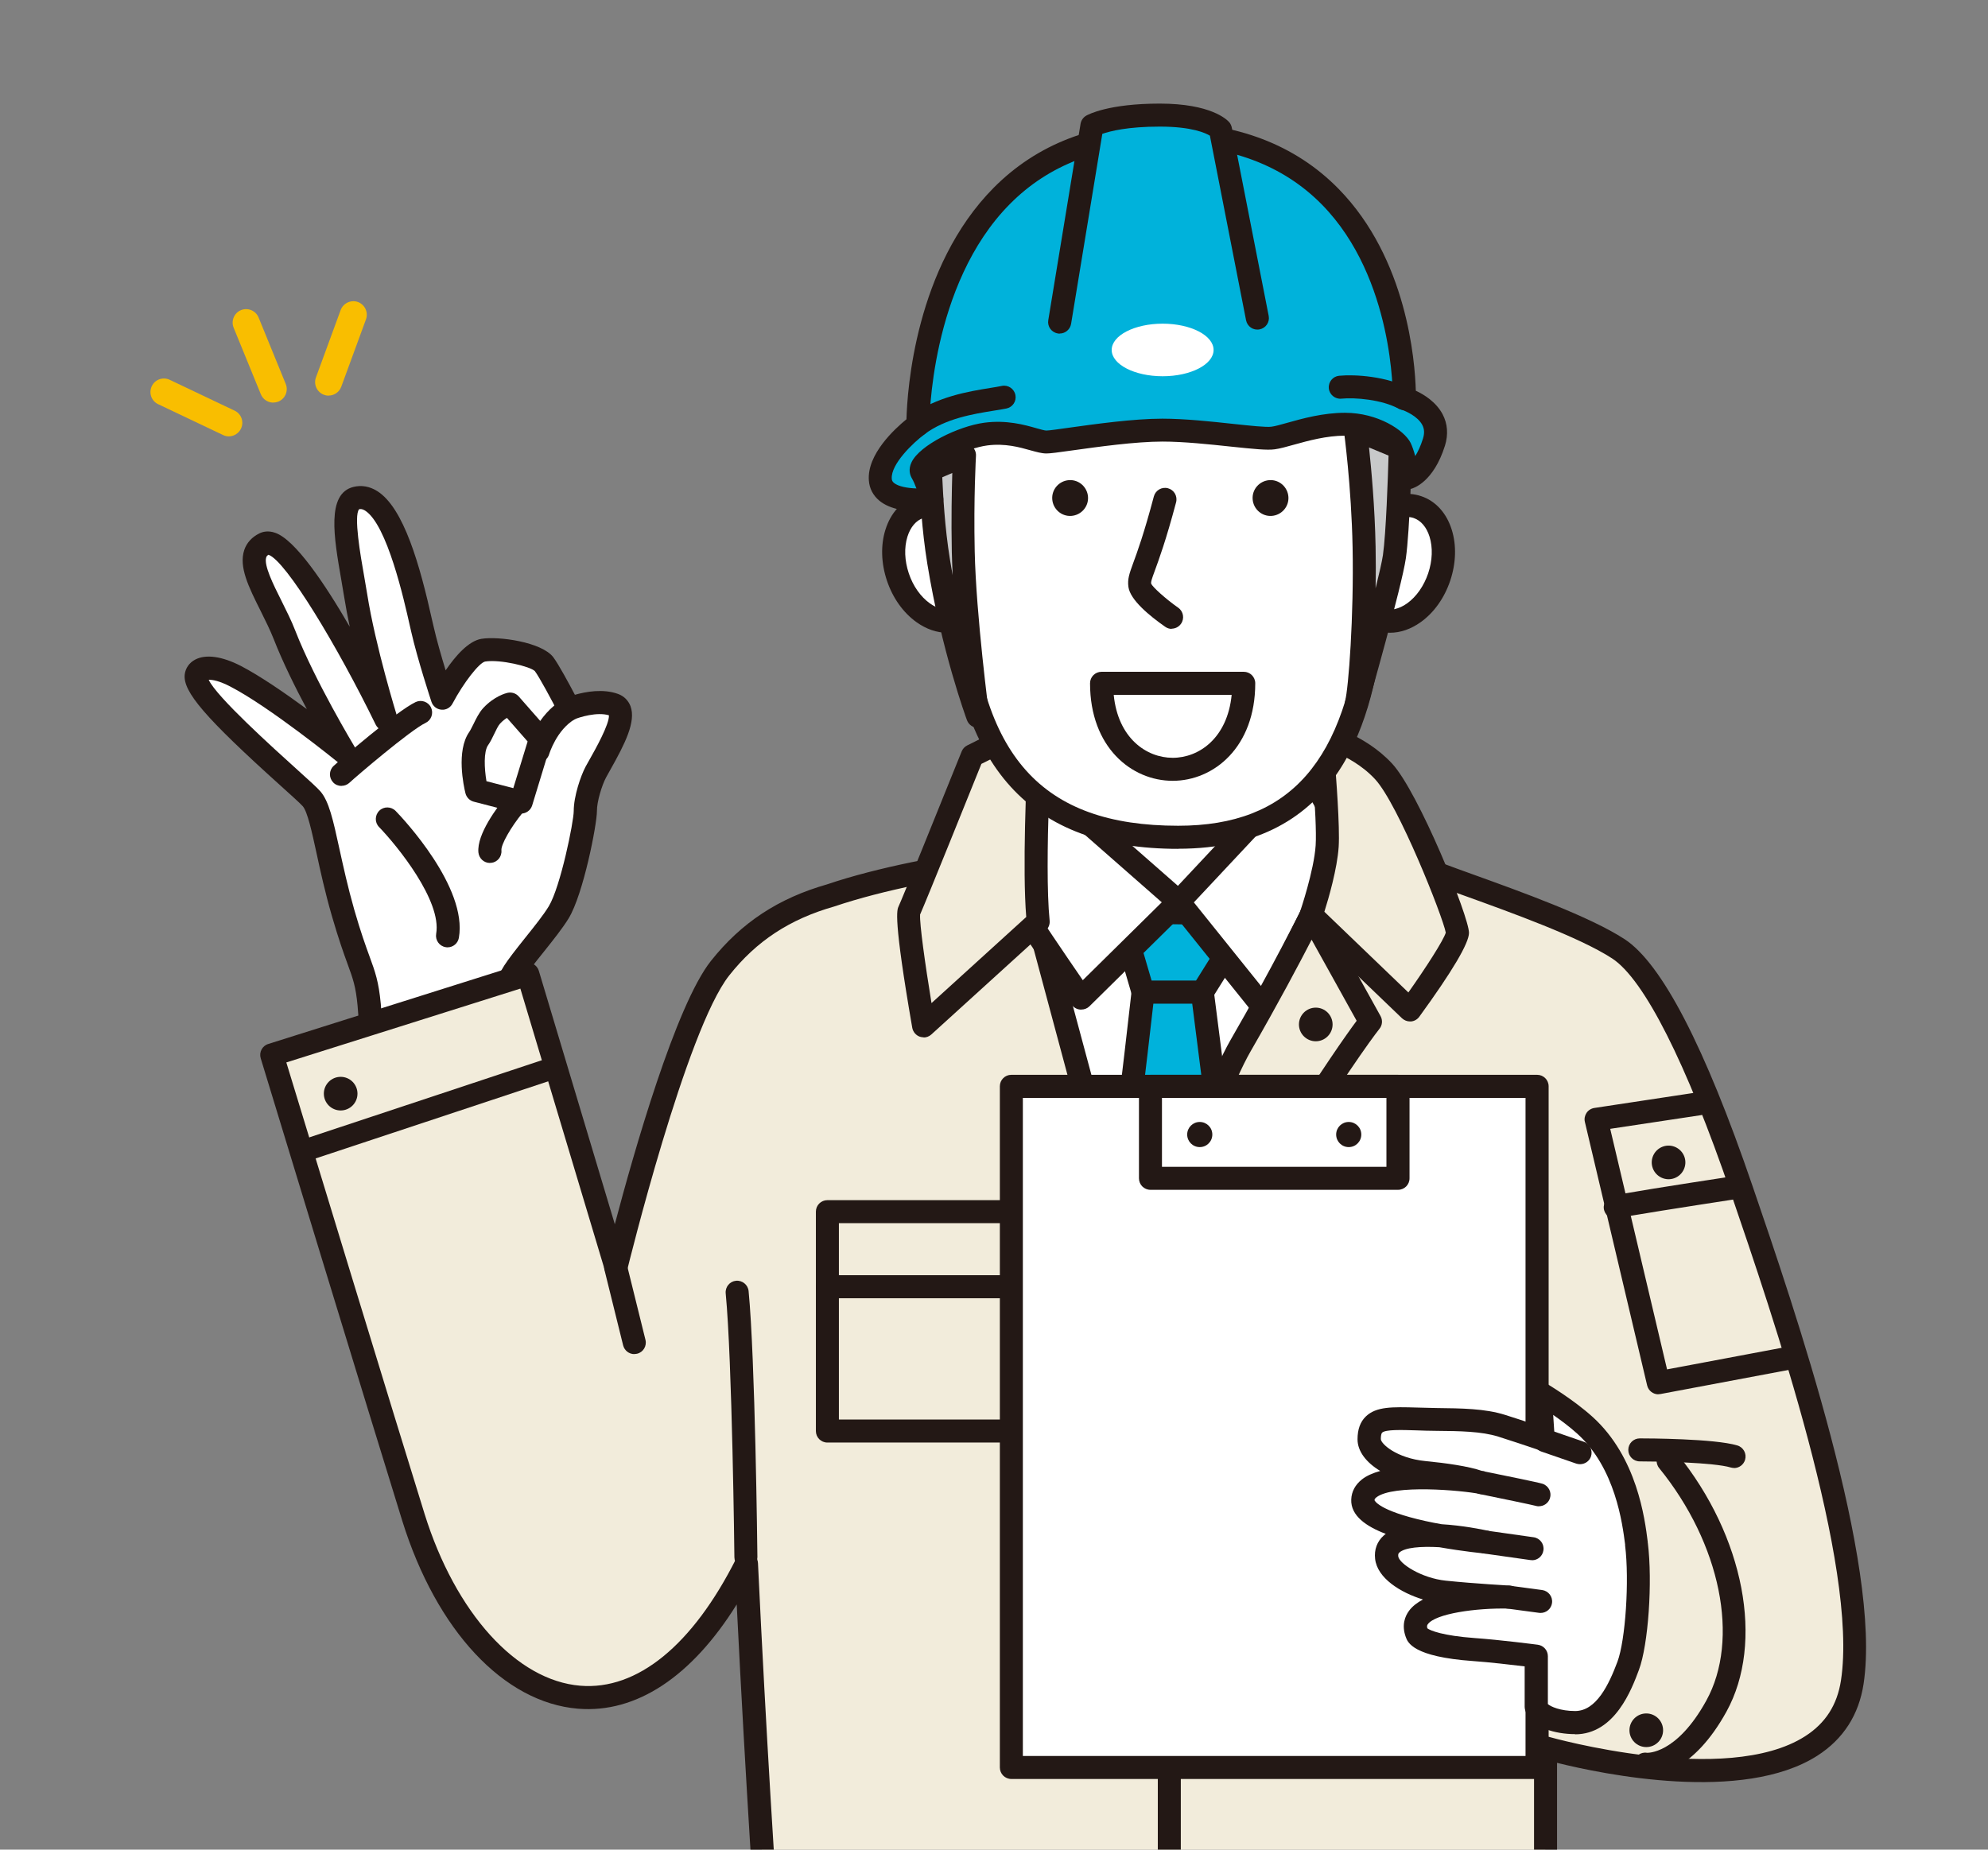 <?xml version="1.0" encoding="UTF-8"?><svg id="Layer_2" xmlns="http://www.w3.org/2000/svg" xmlns:xlink="http://www.w3.org/1999/xlink" viewBox="0 0 205.65 191.38"><rect x="0" y="0" width="205.65" height="191.38" fill="#808080" stroke="none"/><defs><style>.cls-1{fill:#fff;}.cls-2{fill:#e5e5e6;}.cls-3{fill:#c8c9ca;}.cls-4{fill:#f2ecdb;}.cls-5{fill:#f9be00;}.cls-6{fill:#00b2db;}.cls-7{clip-path:url(#clippath);}.cls-8{fill:none;}.cls-9{fill:#231815;}</style><clipPath id="clippath"><rect class="cls-8" width="205.65" height="191.38"/></clipPath></defs><g id="Layer_1-2"><g class="cls-7"><path class="cls-1" d="M39.43,121.58c-.91-3.08-.9-14.02-1.24-17.62-.35-3.61-.99-3.57-2.7-9.5-1.71-5.93-2.09-10.46-3.26-11.8-1.17-1.34-12.2-10.43-11.92-12.71,.1-.86,1.55-1.26,4.06,.04,4.19,2.17,11.3,7.95,11.3,7.95,0,0-4.16-6.88-6.23-12.19-1.51-3.88-4.84-8.1-2.08-9.45,2.99-1.46,12.57,18.18,12.57,18.18,0,0-2.25-7.22-3.13-12.83-.61-3.9-1.98-9.58,.07-10.09,3.83-.94,6.13,10.49,6.82,13.53,.65,2.85,2.07,7.17,2.07,7.17,0,0,2.48-4.69,4.23-4.97,1.75-.28,5.56,.48,6.29,1.45,.73,.97,2.6,4.63,2.6,4.63,0,0,2.69-1.14,4.64-.43,1.95,.7-.97,5.23-1.89,6.97-.48,.9-1.09,2.78-1.08,4.02,0,1.22-1.38,8.22-2.75,10.48-1.37,2.26-5.08,6.13-5.11,7.22-.03,1.09-.44,8.83-.44,8.83l2.07,9s-4.03,4.05-7.1,4.95-7.79-2.81-7.79-2.81"/><path class="cls-9" d="M46.17,125.72c-3.31,0-7.02-2.84-7.48-3.21-.19-.15-.34-.36-.41-.6-.64-2.17-.84-7.52-1.01-12.25-.08-2.26-.16-4.4-.28-5.6-.19-2-.47-2.77-1.03-4.3-.39-1.07-.92-2.54-1.63-4.99-.71-2.46-1.2-4.7-1.59-6.51-.48-2.2-.93-4.27-1.42-4.84-.25-.28-1.25-1.19-2.31-2.14-7.8-7.03-10.11-9.72-9.9-11.5,.08-.65,.47-1.21,1.08-1.53,1.1-.58,2.77-.35,4.72,.65,2,1.04,4.6,2.83,6.83,4.47-1.19-2.23-2.5-4.87-3.42-7.23-.38-.96-.88-1.97-1.37-2.95-1.22-2.44-2.27-4.54-1.68-6.29,.25-.74,.79-1.33,1.56-1.71,.34-.17,.91-.32,1.64-.06,2.06,.71,5.11,5.23,7.71,9.72-.22-1.03-.41-2.06-.57-3.04-.09-.58-.2-1.2-.31-1.84-.76-4.37-1.55-8.9,1.27-9.59,.82-.2,1.66-.06,2.43,.42,2.78,1.72,4.45,7.74,5.71,13.41l.14,.6c.31,1.38,.82,3.14,1.25,4.55,1.02-1.5,2.37-3.04,3.7-3.26,1.78-.29,6.25,.33,7.44,1.91,.55,.74,1.61,2.7,2.23,3.88,1.12-.32,2.91-.65,4.46-.09,.61,.22,1.06,.67,1.29,1.26,.6,1.61-.59,3.93-2.08,6.58-.17,.31-.33,.58-.45,.81-.44,.83-.95,2.52-.94,3.46,0,1.4-1.4,8.59-2.92,11.1-.61,1.01-1.63,2.28-2.6,3.5-.86,1.07-2.15,2.68-2.33,3.21-.04,1.23-.37,7.48-.43,8.62l2.03,8.83c.09,.4-.03,.82-.32,1.11-.17,.17-4.28,4.28-7.61,5.26-.44,.13-.91,.19-1.38,.19Zm-5.69-4.85c1.36,.99,4.54,2.91,6.4,2.37,2.01-.59,4.77-2.92,6.13-4.2l-1.92-8.34c-.02-.11-.03-.22-.03-.33,0-.08,.41-7.73,.44-8.79,.02-.95,.8-2,2.85-4.57,.93-1.16,1.89-2.36,2.42-3.24,1.21-2,2.58-8.74,2.58-9.85,0-1.55,.73-3.65,1.22-4.58,.13-.24,.29-.53,.48-.86,.51-.9,2.01-3.57,1.94-4.47-1.23-.37-3.04,.19-3.65,.45-.57,.24-1.24,0-1.52-.56-.73-1.43-2-3.8-2.49-4.46-.47-.48-3.6-1.24-5.15-.99-.62,.13-2.23,2.2-3.37,4.35-.22,.42-.67,.68-1.15,.63-.48-.04-.88-.36-1.03-.82-.06-.18-1.45-4.41-2.1-7.28l-.14-.61c-.58-2.59-2.34-10.47-4.64-11.9-.28-.17-.46-.16-.6-.13-.58,.65,.15,4.85,.51,6.87,.11,.65,.22,1.28,.32,1.88,.86,5.46,3.07,12.59,3.09,12.66,.19,.6-.12,1.23-.7,1.46-.58,.23-1.24-.03-1.51-.59-3.94-8.09-9.28-16.96-11.09-17.57-.18,.11-.21,.21-.23,.27-.27,.8,.74,2.83,1.56,4.46,.51,1.03,1.05,2.09,1.46,3.16,2.01,5.15,6.1,11.94,6.14,12.01,.3,.5,.2,1.14-.24,1.52-.44,.38-1.08,.39-1.53,.03-.07-.06-7.07-5.73-11.1-7.81-1.13-.59-1.86-.72-2.24-.7,.81,1.77,6.74,7.11,9.04,9.19,1.43,1.29,2.19,1.98,2.51,2.35,.89,1.02,1.32,2.96,1.96,5.9,.41,1.86,.87,3.98,1.55,6.36,.68,2.36,1.18,3.73,1.58,4.83,.59,1.61,.94,2.59,1.16,4.89,.12,1.27,.2,3.34,.29,5.74,.15,4.1,.34,9.15,.82,11.3Zm13.4-19.24h0Z"/><path class="cls-1" d="M49.31,81.8s-.92-3.77,.21-5.38c.41-.59,.82-1.79,1.34-2.36,.91-.99,1.9-1.23,1.9-1.23l3.15,3.59-2,6.56-4.6-1.19Z"/><path class="cls-9" d="M53.91,84.18c-.1,0-.2-.01-.3-.04l-4.6-1.19c-.42-.11-.75-.44-.86-.87-.18-.72-.98-4.39,.39-6.34,.12-.17,.27-.49,.43-.8,.28-.57,.59-1.21,1.01-1.67,1.13-1.23,2.37-1.55,2.51-1.58,.43-.1,.88,.04,1.17,.37l3.15,3.59c.27,.31,.36,.74,.24,1.13l-2,6.56c-.16,.51-.63,.84-1.14,.84Zm-3.59-3.35l2.78,.72,1.48-4.83-2.14-2.44c-.21,.13-.46,.32-.71,.59-.19,.2-.43,.7-.62,1.1-.2,.42-.39,.81-.62,1.13-.47,.67-.39,2.41-.17,3.72Z"/><path class="cls-1" d="M55.65,77.7s.83-2.96,3.23-4.34"/><path class="cls-9" d="M55.65,78.89c-.11,0-.22-.01-.32-.04-.63-.18-1-.84-.82-1.47,.04-.14,1-3.45,3.79-5.05,.57-.33,1.3-.13,1.63,.44,.33,.57,.13,1.3-.44,1.63-1.92,1.11-2.67,3.61-2.68,3.63-.15,.53-.63,.87-1.15,.87Z"/><path class="cls-1" d="M35.32,80.13c.56-.53,6.41-5.57,8.18-6.4"/><path class="cls-9" d="M35.32,81.32c-.31,0-.63-.12-.86-.37-.45-.48-.44-1.23,.04-1.69,.52-.49,6.53-5.69,8.5-6.62,.6-.28,1.31-.02,1.59,.57,.28,.6,.02,1.31-.57,1.59-1.54,.72-7.26,5.61-7.86,6.18-.23,.22-.53,.33-.82,.33Z"/><path class="cls-1" d="M53.14,83.34s-2.61,3.18-2.46,4.76"/><path class="cls-9" d="M50.68,89.29c-.61,0-1.12-.46-1.19-1.08-.19-1.92,2.04-4.79,2.72-5.63,.42-.51,1.17-.58,1.68-.16s.58,1.17,.17,1.68c-1.22,1.49-2.25,3.31-2.19,3.88,.06,.66-.42,1.24-1.07,1.3-.04,0-.08,0-.12,0Z"/><path class="cls-1" d="M40.07,84.74s7.05,7.31,6.22,12.09"/><path class="cls-9" d="M46.3,98.02c-.07,0-.14,0-.21-.02-.65-.11-1.08-.73-.97-1.38,.6-3.42-4.06-9.14-5.91-11.05-.46-.47-.44-1.23,.03-1.69,.47-.46,1.23-.44,1.69,.03,.77,.79,7.45,7.9,6.54,13.12-.1,.58-.6,.99-1.17,.99Z"/><path class="cls-5" d="M28.27,41.66c-.55,0-1.07-.33-1.29-.87l-2.81-6.88c-.29-.71,.05-1.53,.76-1.82,.71-.29,1.53,.05,1.82,.76l2.81,6.88c.29,.71-.05,1.53-.76,1.82-.17,.07-.35,.1-.53,.1Z"/><path class="cls-5" d="M23.67,45.15c-.2,0-.4-.04-.6-.14l-6.71-3.19c-.7-.33-.99-1.16-.66-1.86,.33-.7,1.16-.99,1.86-.66l6.71,3.19c.7,.33,.99,1.16,.66,1.86-.24,.5-.74,.8-1.26,.8Z"/><path class="cls-5" d="M33.99,40.94c-.16,0-.32-.03-.48-.09-.72-.27-1.09-1.07-.83-1.79l2.56-6.98c.27-.72,1.07-1.09,1.79-.83,.72,.27,1.09,1.07,.83,1.79l-2.56,6.98c-.21,.56-.74,.91-1.31,.91Z"/><path class="cls-4" d="M180.16,123.05c-3.72-10.88-8.44-22.08-12.76-24.9-4.32-2.82-13.99-6-18.5-7.69s-15.03-1.9-15.03-1.9c0,0-8.45-1.32-15.22-1.13-5.15,.14-22.03,1.58-32.76,5.21-4.44,1.26-8.23,3.49-11.42,7.52-4.67,5.89-10.78,30.95-10.78,30.95l-9.1-30.34-26.49,8.36s11.61,38.11,14.64,47.85c6.06,19.46,22.95,27.7,34.45,4.8,.99,20.99,2.22,38.92,2.22,38.92h80.45v-19.88s29.4,8.47,31.73-6.8c1.84-12.07-7.03-38.07-11.44-50.99"/><path class="cls-9" d="M159.88,201.91H79.43c-.63,0-1.15-.49-1.19-1.11-.01-.17-1.09-15.84-2.03-34.79-4.66,7.48-10.39,11.28-16.41,10.79-7.68-.63-14.65-8.08-18.19-19.45-3-9.63-14.53-47.47-14.64-47.85-.19-.63,.16-1.29,.78-1.48l26.49-8.36c.31-.1,.63-.07,.92,.08,.28,.15,.49,.41,.58,.71l7.86,26.22c1.97-7.46,6.3-22.65,9.94-27.24,3.15-3.97,6.98-6.49,12.03-7.93,10.44-3.53,27.07-5.09,33.05-5.25,6.52-.19,14.43,.99,15.36,1.13,1.06,.02,10.86,.29,15.34,1.98,.85,.32,1.87,.69,3.01,1.1,5.1,1.84,12.09,4.35,15.72,6.71,3.85,2.51,8.3,11.09,13.23,25.51,4.35,12.7,13.39,39.14,11.5,51.55-.49,3.21-2.1,5.71-4.78,7.43-7.7,4.93-22.18,1.92-26.93,.74v18.33c0,.66-.53,1.19-1.19,1.19Zm-79.33-2.38h78.14v-18.68c0-.38,.18-.73,.48-.95,.3-.22,.69-.29,1.05-.19,.18,.05,18.33,5.18,26.51-.06,2.11-1.35,3.32-3.24,3.71-5.78,1.81-11.84-7.11-37.9-11.39-50.42-4.62-13.51-8.98-22.13-12.28-24.28-3.39-2.21-10.51-4.77-15.22-6.47-1.15-.41-2.19-.79-3.04-1.11-4.26-1.6-14.53-1.82-14.63-1.83-.05,0-.11,0-.16-.01-.08-.01-8.44-1.3-15-1.11-5.87,.16-22.17,1.69-32.41,5.15-4.61,1.31-8.05,3.57-10.87,7.13-4.46,5.62-10.5,30.24-10.56,30.49-.13,.52-.59,.9-1.13,.91-.53,.01-1.02-.33-1.17-.85l-8.75-29.18-24.21,7.64c1.95,6.4,11.59,38.03,14.3,46.71,3.2,10.26,9.52,17.24,16.1,17.78,5.9,.49,11.63-4.19,16.14-13.16,.24-.49,.79-.75,1.31-.63,.53,.11,.92,.57,.94,1.11,.84,17.79,1.87,33.55,2.15,37.79Z"/><polygon class="cls-1" points="105.77 79.14 106.79 93.66 135.63 93.66 135.02 79.34 105.77 79.14"/><path class="cls-9" d="M135.63,94.85h-28.84c-.63,0-1.15-.48-1.19-1.11l-1.02-14.52c-.02-.33,.09-.66,.32-.9,.23-.24,.52-.38,.88-.38l29.25,.21c.63,0,1.16,.51,1.18,1.14l.61,14.32c.01,.32-.11,.64-.33,.88-.23,.23-.54,.37-.86,.37Zm-27.73-2.38h26.48l-.51-11.94-26.83-.19,.85,12.13Z"/><polygon class="cls-1" points="107.4 95.36 135.63 94.68 118.31 138.18 112.31 113.63 107.4 95.36"/><path class="cls-9" d="M118.31,139.37s-.05,0-.08,0c-.52-.04-.95-.4-1.08-.91l-6-24.54-4.9-18.25c-.1-.35-.02-.73,.2-1.02s.56-.47,.93-.48l28.23-.68c.37,0,.78,.18,1.01,.51,.23,.33,.28,.75,.13,1.12l-17.32,43.5c-.18,.46-.62,.75-1.11,.75Zm-9.36-42.85l4.52,16.81,5.12,20.95,15.27-38.35-24.91,.6Z"/><path class="cls-6" d="M115.79,94.27c1.43,.21,13.7,.21,13.7,.21l-5.11,8.18h-6.14l-2.45-8.39Z"/><path class="cls-9" d="M124.38,103.85h-6.14c-.53,0-1-.35-1.14-.86l-2.45-8.39c-.11-.39-.02-.81,.24-1.12s.67-.45,1.07-.4c.98,.14,8.82,.19,13.54,.19,.43,0,.83,.24,1.04,.61,.21,.38,.2,.84-.03,1.21l-5.11,8.18c-.22,.35-.6,.56-1.01,.56Zm-5.24-2.38h4.58l3.62-5.8c-2.75,0-7.34-.03-9.94-.11l1.73,5.91Z"/><path class="cls-6" d="M118.25,102.66h6.14l2.93,22.97-8.18,14.45s-3.96-14.66-3.54-16.09c.41-1.43,2.66-21.34,2.66-21.34"/><path class="cls-9" d="M119.13,141.28s-.1,0-.15,0c-.48-.06-.88-.41-1-.87-1.84-6.83-3.95-15.28-3.54-16.73,.29-1.04,1.76-13.52,2.62-21.14,.07-.6,.58-1.06,1.18-1.06h6.14c.6,0,1.11,.45,1.18,1.04l2.93,22.97c.03,.25-.02,.51-.14,.74l-8.18,14.45c-.21,.38-.61,.61-1.04,.61Zm.18-37.43c-.56,4.89-2.2,19.14-2.58,20.47-.08,.89,1.26,6.71,2.8,12.63l6.54-11.56-2.74-21.54h-4.02Z"/><path class="cls-1" d="M105.77,79.14l16.16,14.18-10.09,9.95s-11.18-16.16-10.57-16.57c.61-.41,4.5-7.57,4.5-7.57"/><path class="cls-9" d="M111.84,104.46s-.07,0-.11,0c-.35-.03-.67-.22-.87-.51-11.06-15.98-10.89-16.85-10.78-17.43,.05-.27,.21-.54,.43-.73,.49-.56,2.52-4.09,4.22-7.22,.17-.32,.48-.54,.84-.6,.36-.07,.72,.04,1,.28l16.16,14.18c.25,.22,.4,.53,.41,.86,0,.33-.12,.65-.35,.88l-10.09,9.95c-.22,.22-.53,.34-.84,.34Zm-9.25-17.5c.95,1.87,5.21,8.34,9.42,14.46l8.17-8.06-14.07-12.35c-1.96,3.56-2.96,5.18-3.51,5.95Zm-1.98-1.25h0Z"/><path class="cls-1" d="M135.02,79.34l-13.09,13.98,8.86,11.04s8.25-16.29,8.45-16.91c.21-.61-4.23-8.11-4.23-8.11"/><path class="cls-9" d="M130.79,105.55c-.36,0-.7-.16-.93-.45l-8.86-11.04c-.37-.46-.35-1.13,.06-1.56l13.09-13.98c.26-.27,.63-.41,1-.37,.37,.04,.71,.26,.9,.58,4.71,7.97,4.52,8.54,4.33,9.1-.21,.63-6.03,12.15-8.52,17.07-.18,.36-.54,.61-.94,.65-.04,0-.08,0-.12,0Zm-7.29-12.18l7.06,8.79c2.92-5.78,6.67-13.23,7.44-14.85-.35-.9-1.76-3.49-3.2-6l-11.29,12.05Z"/><path class="cls-4" d="M107.68,74.63s-.89,14.8-.27,20.73l-11.86,10.77s-1.91-11.05-1.5-11.87c.41-.82,6.54-16.09,6.54-16.09l7.09-3.55Z"/><path class="cls-9" d="M95.55,107.33c-.13,0-.26-.02-.39-.06-.41-.14-.71-.5-.79-.92-1.98-11.43-1.59-12.22-1.4-12.6,.3-.62,4.06-9.91,6.51-16,.11-.27,.31-.49,.57-.62l7.09-3.55c.38-.19,.83-.16,1.19,.07,.36,.23,.56,.64,.53,1.07,0,.15-.87,14.77-.28,20.53,.04,.38-.1,.75-.38,1.01l-11.86,10.78c-.22,.2-.51,.31-.8,.31Zm-.37-12.67c-.06,.9,.5,4.98,1.18,9.13l9.8-8.91c-.4-4.89,0-14.13,.21-18.26l-4.85,2.42c-1.08,2.68-5.64,14.01-6.35,15.61Zm-.07,.15h0Z"/><path class="cls-4" d="M136.66,76.07s.82,8.66,.64,11.48c-.18,2.82-1.66,7.14-1.66,7.14l10.23,9.82s4.91-6.75,4.91-7.98-4.98-13.84-7.64-16.71c-2.66-2.86-6.47-3.75-6.47-3.75"/><path class="cls-9" d="M145.86,105.69c-.31,0-.6-.12-.83-.33l-10.23-9.82c-.33-.32-.45-.81-.3-1.25,.01-.04,1.43-4.2,1.6-6.83,.17-2.69-.62-11.2-.63-11.29-.04-.38,.11-.76,.4-1.01,.29-.25,.68-.35,1.05-.26,.17,.04,4.2,1,7.08,4.1,2.74,2.95,7.96,15.84,7.96,17.52,0,1.07-1.73,3.99-5.14,8.68-.2,.28-.52,.46-.86,.49-.04,0-.07,0-.11,0Zm-8.86-11.35l8.69,8.35c1.83-2.59,3.63-5.39,3.87-6.19-.31-1.67-4.92-13.29-7.31-15.87-1.34-1.45-3.03-2.34-4.25-2.85,.23,2.73,.61,7.75,.48,9.84-.15,2.26-1.04,5.33-1.48,6.72Z"/><path class="cls-4" d="M135.63,94.68l6.13,11.04s-2.26,2.75-9.02,13.46c-6.76,10.71-14.47,24.99-14.47,24.99l-2.07-3.76s8.29-25.59,12.12-32.23c4.41-7.64,7.3-13.5,7.3-13.5"/><path class="cls-9" d="M118.28,145.36c-.43,0-.83-.24-1.04-.62l-2.07-3.76c-.16-.29-.19-.63-.09-.94,.34-1.05,8.37-25.79,12.23-32.46,4.34-7.51,7.23-13.37,7.26-13.43,.2-.4,.6-.65,1.04-.67,.44-.03,.86,.22,1.07,.61l6.13,11.04c.24,.43,.19,.96-.12,1.33-.02,.03-2.33,2.88-8.93,13.34-6.66,10.55-14.35,24.77-14.42,24.92-.21,.38-.61,.62-1.04,.63h0Zm-.77-5.07l.77,1.4c2.34-4.27,8.21-14.83,13.46-23.14,5.07-8.03,7.62-11.61,8.6-12.93l-4.66-8.39c-1.22,2.37-3.46,6.61-6.31,11.55-3.44,5.96-10.69,27.94-11.86,31.51Z"/><rect class="cls-4" x="85.6" y="125.36" width="22.5" height="7.77"/><path class="cls-9" d="M108.09,134.33h-22.5c-.66,0-1.19-.53-1.19-1.19v-7.77c0-.66,.53-1.19,1.19-1.19h22.5c.66,0,1.19,.53,1.19,1.19v7.77c0,.66-.53,1.19-1.19,1.19Zm-21.31-2.38h20.11v-5.39h-20.11v5.39Z"/><rect class="cls-4" x="85.6" y="133.13" width="22.5" height="14.93"/><path class="cls-9" d="M108.09,149.26h-22.5c-.66,0-1.19-.53-1.19-1.19v-14.93c0-.66,.53-1.19,1.19-1.19h22.5c.66,0,1.19,.53,1.19,1.19v14.93c0,.66-.53,1.19-1.19,1.19Zm-21.31-2.38h20.11v-12.55h-20.11v12.55Z"/><rect class="cls-2" x="128.96" y="125.36" width="26.59" height="7.77"/><path class="cls-9" d="M155.55,134.33h-26.59c-.66,0-1.19-.53-1.19-1.19v-7.77c0-.66,.53-1.19,1.19-1.19h26.59c.66,0,1.19,.53,1.19,1.19v7.77c0,.66-.53,1.19-1.19,1.19Zm-25.4-2.38h24.21v-5.39h-24.21v5.39Z"/><rect class="cls-2" x="128.96" y="133.13" width="26.59" height="14.93"/><path class="cls-9" d="M155.55,149.26h-26.59c-.66,0-1.19-.53-1.19-1.19v-14.93c0-.66,.53-1.19,1.19-1.19h26.59c.66,0,1.19,.53,1.19,1.19v14.93c0,.66-.53,1.19-1.19,1.19Zm-25.4-2.38h24.21v-12.55h-24.21v12.55Z"/><path class="cls-9" d="M137.85,106c0,.96-.78,1.74-1.74,1.74s-1.74-.78-1.74-1.74,.78-1.74,1.74-1.74,1.74,.78,1.74,1.74"/><path class="cls-9" d="M120.96,201.82c-.66,0-1.19-.53-1.19-1.19v-22.09c0-.66,.53-1.19,1.19-1.19s1.19,.53,1.19,1.19v22.09c0,.66-.53,1.19-1.19,1.19Z"/><path class="cls-1" d="M101.29,56.87c1.08,3.21,.07,6.45-2.24,7.23-2.32,.78-5.08-1.19-6.16-4.4-1.08-3.21-.08-6.45,2.24-7.23,2.32-.78,5.08,1.19,6.16,4.4"/><path class="cls-9" d="M97.98,65.47c-1.07,0-2.16-.37-3.18-1.1-1.37-.98-2.45-2.5-3.05-4.29-.6-1.79-.66-3.66-.16-5.26,.54-1.74,1.66-2.98,3.16-3.48,1.49-.5,3.13-.2,4.62,.86,1.36,.98,2.45,2.5,3.05,4.29,1.29,3.83-.05,7.75-2.99,8.74-.47,.16-.95,.24-1.44,.24Zm-1.8-11.98c-.23,0-.46,.04-.67,.11-.75,.25-1.33,.94-1.64,1.93-.35,1.13-.3,2.47,.14,3.79,.44,1.32,1.22,2.42,2.18,3.11,.84,.6,1.72,.8,2.47,.54,1.66-.56,2.35-3.18,1.49-5.72-.44-1.32-1.22-2.42-2.18-3.11-.6-.43-1.22-.65-1.8-.65Z"/><path class="cls-1" d="M140.48,56.87c-1.08,3.21-.08,6.45,2.24,7.23,2.32,.78,5.08-1.19,6.16-4.4,1.08-3.21,.08-6.45-2.24-7.23-2.32-.78-5.08,1.19-6.16,4.4"/><path class="cls-9" d="M143.78,65.47c-.49,0-.97-.08-1.44-.24-2.94-.99-4.28-4.91-2.99-8.74,.6-1.79,1.68-3.31,3.05-4.29,1.48-1.06,3.12-1.37,4.62-.86,1.49,.5,2.62,1.74,3.16,3.48,.5,1.6,.44,3.47-.16,5.26-.6,1.79-1.68,3.31-3.05,4.29-1.02,.73-2.11,1.1-3.18,1.1Zm1.8-11.98c-.58,0-1.2,.22-1.8,.65-.96,.69-1.73,1.79-2.18,3.11h0c-.85,2.54-.17,5.16,1.49,5.72,.75,.25,1.63,.06,2.47-.54,.96-.69,1.73-1.79,2.18-3.11,.44-1.32,.49-2.66,.14-3.79-.31-.99-.89-1.67-1.64-1.93-.21-.07-.44-.11-.67-.11Zm-5.1,3.38h0Z"/><path class="cls-1" d="M99.91,39.56c-1.34,5.49-1.23,13.97-.8,21.77,1.09,19.45,9.77,25.31,22.77,25.31,14.45,0,18.85-10.28,20.11-22.63,.68-6.62,2.53-15.58,.8-23-1.73-7.41-6.71-17.21-25-16.07-11.52,.72-15.45,4.71-17.87,14.62"/><path class="cls-9" d="M121.88,87.83c-15.34,0-22.95-8.4-23.96-26.44-.57-10.25-.3-17.49,.83-22.12h0c2.66-10.9,7.45-14.81,18.96-15.53,14.58-.91,23.4,4.81,26.24,16.99,1.42,6.11,.53,13.01-.25,19.1-.19,1.51-.38,2.95-.52,4.29-1.04,10.17-4.38,23.7-21.3,23.7Zm-20.81-47.99h0c-1.07,4.4-1.32,11.4-.77,21.42,.95,16.95,7.4,24.18,21.58,24.18,11.56,0,17.4-6.65,18.93-21.56,.14-1.36,.33-2.82,.53-4.35,.76-5.89,1.62-12.57,.3-18.25-2.58-11.03-10.36-15.99-23.77-15.15-10.46,.65-14.38,3.86-16.79,13.71Z"/><path class="cls-3" d="M99.79,47.1s-.26,4.28-.14,9.95c.14,6.78,1.5,17.04,1.5,17.04,0,0-2.59-7.04-4.05-15.95-.74-4.5-.79-8.69-.86-9.55l3.55-1.5Z"/><path class="cls-9" d="M101.15,75.3c-.49,0-.94-.3-1.12-.78-.11-.29-2.65-7.25-4.1-16.17-.59-3.62-.75-7.07-.83-8.72-.02-.42-.03-.74-.05-.91-.05-.52,.25-1,.72-1.21l3.54-1.5c.38-.16,.82-.11,1.15,.12,.34,.24,.53,.63,.5,1.05,0,.04-.25,4.3-.13,9.86,.14,6.63,1.48,16.81,1.49,16.91,.08,.6-.31,1.17-.9,1.31-.1,.02-.19,.04-.29,.04Zm-3.67-25.92v.13c.08,1.61,.23,4.97,.8,8.45,.09,.52,.17,1.04,.27,1.55-.04-.84-.07-1.65-.09-2.42-.07-3.41,0-6.34,.05-8.15l-1.03,.44Z"/><path class="cls-3" d="M140.2,44.42s.78,5.72,.91,12.18c.14,6.93-.4,14.68-.82,16.27,0,0,3.54-12.41,3.95-15.27,.41-2.86,.61-11.25,.61-11.25l-4.66-1.93Z"/><path class="cls-9" d="M140.29,74.07c-.11,0-.21-.01-.32-.04-.63-.17-1-.82-.83-1.46,.36-1.34,.92-8.81,.78-15.94-.12-6.31-.89-11.99-.9-12.04-.06-.42,.12-.85,.45-1.11,.34-.26,.79-.32,1.19-.16l4.66,1.93c.46,.19,.75,.64,.74,1.13,0,.35-.21,8.49-.63,11.39-.42,2.91-3.84,14.92-3.99,15.43-.15,.52-.63,.87-1.15,.87Zm1.33-27.77c.24,2.26,.6,6.14,.68,10.28,.03,1.4,.03,2.85,0,4.29,.37-1.51,.66-2.76,.76-3.44,.32-2.24,.52-8.13,.58-10.29l-2.02-.84Z"/><path class="cls-6" d="M96.38,51.67s-5.11,.61-5.32-2.04c-.2-2.66,3.89-5.66,3.89-5.66,0,0-.2-30.13,25.36-30.13s24.95,27.41,24.95,27.41c0,0,4.09,1.23,3.07,4.5-1.02,3.27-2.66,3.68-2.66,3.68,0,0-.41-2.25-.82-3.07s-2.66-2.45-5.73-2.45-6,1.23-7.43,1.43c-1.43,.21-7.16-.82-11.45-.82s-10.98,1.23-12,1.23-3.2-1.23-6.27-.82c-3.07,.41-7.23,2.93-6.61,3.96,.61,1.02,1.02,2.79,1.02,2.79"/><path class="cls-9" d="M95.18,52.93c-1.25,0-3.07-.18-4.21-1.12-.65-.54-1.03-1.26-1.09-2.09-.21-2.71,2.68-5.35,3.89-6.34,.08-2.95,.9-15.77,9.03-23.96,4.47-4.5,10.36-6.78,17.52-6.78,7.57,0,13.68,2.33,18.16,6.91,7.09,7.25,7.89,17.82,7.98,20.88,.84,.39,2.09,1.15,2.77,2.43,.52,.98,.6,2.1,.25,3.24-1.19,3.8-3.27,4.42-3.51,4.48-.32,.08-.66,.02-.94-.16-.28-.18-.47-.46-.53-.79-.16-.87-.48-2.29-.71-2.75-.21-.36-1.97-1.8-4.66-1.8-1.91,0-3.79,.52-5.3,.94-.76,.21-1.42,.4-1.96,.47-.78,.11-2.17-.03-4.55-.28-2.16-.23-4.86-.52-7.07-.52-2.8,0-6.71,.55-9.29,.91-1.55,.22-2.31,.32-2.71,.32-.5,0-1.01-.15-1.67-.33-1.1-.31-2.61-.74-4.45-.5-2.22,.3-4.84,1.78-5.53,2.55,.56,1.13,.91,2.57,.95,2.75,.08,.33,0,.68-.19,.95-.19,.28-.5,.46-.83,.5-.14,.02-.65,.07-1.35,.07ZM120.31,15.02c-6.49,0-11.82,2.04-15.82,6.07-8.34,8.38-8.35,22.72-8.35,22.87,0,.38-.18,.74-.49,.97-1.16,.85-3.52,3.1-3.4,4.61,.01,.18,.08,.3,.23,.43,.45,.37,1.4,.54,2.32,.57-.14-.38-.3-.76-.47-1.05-.17-.29-.41-.89-.03-1.67,.85-1.77,4.84-3.72,7.51-4.08,2.32-.31,4.18,.22,5.41,.57,.38,.11,.85,.24,1.02,.24,.25,0,1.34-.15,2.38-.3,2.65-.37,6.65-.93,9.62-.93,2.35,0,5.11,.3,7.33,.54,1.69,.18,3.43,.37,3.96,.29,.39-.05,.98-.22,1.66-.41,1.56-.44,3.7-1.03,5.94-1.03,3.42,0,6.14,1.81,6.79,3.11,.17,.35,.34,.85,.48,1.37,.27-.43,.55-1.01,.8-1.81,.17-.54,.15-.99-.07-1.41-.47-.9-1.75-1.46-2.2-1.6-.51-.16-.86-.63-.85-1.17,0-.12,.17-12.37-7.31-20.01-4.02-4.1-9.55-6.18-16.45-6.18Z"/><path class="cls-1" d="M120.52,51.69c-1.95,7.31-2.76,7.79-2.61,8.89,.15,1.1,3.3,3.3,3.3,3.3"/><path class="cls-9" d="M121.21,65.07c-.24,0-.47-.07-.68-.22-1.63-1.14-3.62-2.78-3.8-4.12-.11-.8,.09-1.36,.49-2.46,.42-1.14,1.12-3.05,2.14-6.9,.17-.64,.82-1.02,1.46-.85,.64,.17,1.01,.82,.84,1.46-1.05,3.95-1.78,5.92-2.21,7.1-.33,.9-.4,1.12-.37,1.31,.15,.35,1.49,1.57,2.8,2.49,.54,.38,.67,1.12,.29,1.66-.23,.33-.6,.51-.98,.51Z"/><path class="cls-9" d="M112.55,51.41c.07,1.02-.71,1.9-1.73,1.97-1.02,.07-1.9-.71-1.97-1.73-.07-1.02,.71-1.9,1.73-1.97,1.02-.07,1.9,.71,1.97,1.73"/><path class="cls-9" d="M133.28,51.41c.07,1.02-.71,1.9-1.73,1.97-1.02,.07-1.9-.71-1.97-1.73-.07-1.02,.71-1.9,1.73-1.97,1.02-.07,1.9,.71,1.97,1.73"/><path class="cls-1" d="M128.66,70.71c0,11.86-14.71,11.86-14.71,0h14.71Z"/><path class="cls-9" d="M121.31,80.79c-4.25,0-8.55-3.46-8.55-10.09,0-.66,.53-1.19,1.19-1.19h14.71c.66,0,1.19,.53,1.19,1.19,0,6.62-4.3,10.09-8.54,10.09Zm-6.1-8.89c.44,4.46,3.37,6.51,6.1,6.51s5.66-2.05,6.1-6.51h-12.21Z"/><path class="cls-6" d="M94.95,43.97c2.93-2.18,6.89-2.45,8.93-2.86"/><path class="cls-9" d="M94.95,45.16c-.36,0-.72-.17-.96-.48-.39-.53-.28-1.28,.24-1.67,2.65-1.97,5.99-2.51,8.21-2.87,.45-.07,.85-.14,1.2-.21,.64-.13,1.27,.29,1.4,.94,.13,.65-.29,1.27-.94,1.4-.37,.07-.81,.15-1.29,.22-2.1,.34-4.98,.8-7.16,2.43-.21,.16-.46,.24-.71,.24Z"/><path class="cls-6" d="M145.26,41.24c-1.98-1.07-4.99-1.34-6.61-1.18"/><path class="cls-9" d="M145.26,42.43c-.19,0-.39-.05-.57-.14-1.75-.95-4.52-1.18-5.93-1.04-.64,.07-1.24-.42-1.3-1.07-.06-.66,.42-1.24,1.07-1.3,1.66-.16,4.97,.06,7.3,1.32,.58,.31,.79,1.04,.48,1.62-.22,.4-.63,.62-1.05,.62Z"/><path class="cls-6" d="M109.61,33.33l3.34-20.32s1.91-1.09,7.02-1.09,6.27,1.5,6.27,1.5l3.82,19.5"/><path class="cls-9" d="M109.61,34.52c-.06,0-.13,0-.19-.02-.65-.11-1.09-.72-.98-1.37l3.34-20.32c.06-.35,.27-.66,.58-.84,.22-.13,2.34-1.25,7.61-1.25s6.96,1.64,7.22,1.96c.11,.15,.19,.32,.23,.5l3.82,19.5c.13,.65-.29,1.27-.94,1.4-.66,.13-1.27-.3-1.4-.94l-3.74-19.1c-.42-.26-1.83-.94-5.18-.94s-5.14,.47-5.95,.75l-3.23,19.66c-.1,.58-.6,1-1.18,1Z"/><path class="cls-1" d="M125.54,36.21c0,1.5-2.36,2.72-5.27,2.72s-5.27-1.22-5.27-2.72,2.36-2.72,5.27-2.72,5.27,1.22,5.27,2.72"/><line class="cls-6" x1="31.88" y1="118.92" x2="56.8" y2="110.65"/><path class="cls-9" d="M31.88,120.06c-.48,0-.92-.3-1.08-.78-.2-.6,.13-1.24,.72-1.44l24.93-8.27c.6-.2,1.24,.12,1.44,.72s-.13,1.24-.72,1.44l-24.93,8.27c-.12,.04-.24,.06-.36,.06Z"/><rect class="cls-1" x="104.62" y="112.4" width="54.39" height="70.48"/><path class="cls-9" d="M159.01,184.07h-54.39c-.66,0-1.19-.53-1.19-1.19V112.4c0-.66,.53-1.19,1.19-1.19h54.39c.66,0,1.19,.53,1.19,1.19v70.48c0,.66-.53,1.19-1.19,1.19Zm-53.2-2.38h52V113.6h-52v68.09Z"/><rect class="cls-1" x="119.01" y="112.4" width="25.61" height="9.52"/><path class="cls-9" d="M144.62,123.11h-25.61c-.66,0-1.19-.53-1.19-1.19v-9.52c0-.66,.53-1.19,1.19-1.19h25.61c.66,0,1.19,.53,1.19,1.19v9.52c0,.66-.53,1.19-1.19,1.19Zm-24.42-2.38h23.22v-7.13h-23.22v7.13Z"/><path class="cls-9" d="M125.41,117.39c0,.72-.58,1.3-1.3,1.3s-1.3-.58-1.3-1.3,.58-1.3,1.3-1.3,1.3,.58,1.3,1.3"/><path class="cls-9" d="M140.82,117.39c0,.72-.58,1.3-1.3,1.3s-1.3-.58-1.3-1.3,.58-1.3,1.3-1.3,1.3,.58,1.3,1.3"/><path class="cls-9" d="M36.98,113.16c0,.96-.78,1.74-1.74,1.74s-1.74-.78-1.74-1.74,.78-1.74,1.74-1.74,1.74,.78,1.74,1.74"/><path class="cls-9" d="M172.04,179.03c0,.96-.78,1.74-1.74,1.74s-1.74-.78-1.74-1.74,.78-1.74,1.74-1.74,1.74,.78,1.74,1.74"/><path class="cls-9" d="M174.24,119.68c.33,.9-.14,1.9-1.04,2.23-.9,.33-1.9-.14-2.23-1.04-.33-.9,.14-1.9,1.04-2.23,.9-.33,1.9,.14,2.23,1.04"/><path class="cls-9" d="M171.55,144.27c-.54,0-1.03-.37-1.16-.92l-6.44-27.26c-.08-.32-.01-.67,.17-.94s.48-.46,.81-.51l10.63-1.61c.65-.11,1.26,.35,1.36,1,.1,.65-.35,1.26-1,1.36l-9.35,1.41,5.88,24.89,12.59-2.37c.64-.12,1.27,.3,1.39,.95,.12,.65-.3,1.27-.95,1.39l-13.71,2.58c-.07,.01-.15,.02-.22,.02Z"/><path class="cls-9" d="M167.07,126.1c-.48,0-.93-.31-1.1-.79-.23-.62,.12-1.31,.74-1.54,.57-.21,6.92-1.2,12.14-2,.65-.1,1.26,.35,1.36,1s-.35,1.26-1,1.36c-4.19,.64-11.08,1.72-11.74,1.9-.13,.05-.27,.07-.4,.07Z"/><path class="cls-2" d="M77.16,161.12s-.23-20.4-.91-27.42"/><path class="cls-9" d="M77.16,162.32c-.65,0-1.18-.53-1.19-1.18,0-.2-.23-20.43-.9-27.32-.06-.66,.42-1.24,1.07-1.3,.65-.06,1.24,.42,1.3,1.07,.68,7,.9,26.69,.91,27.52,0,.66-.52,1.2-1.18,1.21h-.01Z"/><path class="cls-2" d="M169.62,150.02s7.48,0,9.74,.68"/><path class="cls-9" d="M179.37,151.89c-.11,0-.23-.02-.34-.05-1.72-.52-7.37-.63-9.4-.63-.66,0-1.19-.53-1.19-1.19s.53-1.19,1.19-1.19c.78,0,7.72,.02,10.09,.73,.63,.19,.99,.85,.8,1.49-.16,.52-.63,.85-1.14,.85Z"/><path class="cls-9" d="M170.38,183.74c-.21,0-.34-.02-.37-.02-.65-.1-1.1-.71-1-1.36,.1-.65,.71-1.11,1.36-1h0s3.05,.21,6.14-5.4c3.49-6.32,1.49-16.22-4.87-24.05-.42-.51-.34-1.26,.17-1.68,.51-.42,1.26-.34,1.68,.17,6.95,8.57,9.05,19.55,5.1,26.71-3.37,6.1-7.05,6.63-8.22,6.63Z"/><path class="cls-1" d="M169.28,159.76c-.27-2.18-.98-8.36-5.33-12.29-1.94-1.76-4.64-3.36-4.64-3.36l.32,4.83c-.66-.22-2.5-.85-4.28-1.42-1.85-.59-4.08-.63-6.76-.65-4.64-.05-6.96-.61-6.96,2.05,0,1.4,2.39,3.14,5.71,3.46,3.46,.34,6.56,1.16,5.96,1.04-1.09-.22-12.18-1.7-12.33,1.77-.07,1.57,3.04,2.66,6.19,3.36,3.22,.71,6.5,1.02,6.5,1.02,0,0-10.67-2.34-10.23,1.6,.19,1.73,3.49,3.32,5.97,3.58,3.16,.33,6.67,.51,6.67,.51,0,0-10.97-.24-9.54,3.72,.37,1.03,3.37,1.52,5.93,1.7s6.44,.68,6.44,.68v5.25c.37,1.06,2.28,1.62,4.02,1.62,3.06,0,4.58-3.42,5.49-5.89,.91-2.44,1.33-8.78,.85-12.58"/><path class="cls-9" d="M162.94,179.43c-1.99,0-4.53-.63-5.15-2.42-.04-.13-.07-.26-.07-.39v-4.2c-1.32-.16-3.63-.43-5.33-.55-6.23-.44-6.77-1.93-6.97-2.49-.45-1.24-.07-2.15,.33-2.7,.34-.47,.85-.86,1.45-1.18-2.35-.72-4.73-2.22-4.95-4.2-.11-.96,.2-1.8,.89-2.42,.07-.06,.14-.12,.21-.17-2-.76-3.64-1.87-3.57-3.56,.03-.82,.42-1.53,1.1-2.07,.49-.39,1.15-.67,1.9-.88-1.45-.87-2.35-2.04-2.35-3.27,0-1.03,.28-1.81,.86-2.37,1.08-1.04,2.76-.99,5.3-.92,.61,.02,1.28,.04,2,.05,2.58,.03,5.03,.05,7.11,.71,.91,.29,1.84,.59,2.61,.85l-.2-3.05c-.03-.44,.19-.86,.57-1.09,.38-.23,.85-.23,1.23,0,.11,.07,2.83,1.68,4.84,3.5,4.6,4.17,5.4,10.53,5.7,12.92v.11h.01c.5,4.04,.05,10.55-.92,13.14-.74,1.99-2.48,6.67-6.61,6.67Zm-2.83-3.12c.28,.27,1.32,.73,2.83,.73,2.19,0,3.49-2.73,4.38-5.11,.83-2.23,1.24-8.41,.79-12.02v-.11c-.28-2.15-1-7.88-4.94-11.45-.78-.71-1.7-1.39-2.5-1.95l.16,2.45c.03,.4-.15,.78-.46,1.02-.32,.24-.73,.31-1.11,.19l-.52-.18c-.86-.29-2.32-.78-3.74-1.23-1.74-.55-4.01-.58-6.41-.6-.74,0-1.42-.03-2.05-.05-1.58-.05-3.22-.1-3.57,.24-.08,.08-.13,.33-.13,.66,0,.47,1.59,1.98,4.64,2.28,2.07,.2,4.44,.53,5.84,1.02,.15,.02,.23,.04,.24,.04v.05c.5,.2,.84,.42,.94,.68,.17,.41,.1,.87-.18,1.21s-.8,.49-1.23,.4c-1.91-.38-8.97-1.01-10.71,.35-.19,.15-.19,.24-.19,.3,0,0,.35,1.06,5.26,2.15,.56,.12,1.13,.24,1.68,.33,2.15,.13,4.15,.53,4.82,.68,.62,.13,1.02,.73,.92,1.35-.1,.62-.67,1.06-1.29,1-.11-.01-2.2-.21-4.69-.65-1.92-.11-3.56,.03-4.13,.55-.08,.07-.14,.15-.12,.38,.08,.77,2.41,2.27,4.91,2.53,3.09,.32,6.58,.5,6.61,.51,.65,.03,1.15,.58,1.13,1.23-.02,.65-.59,1.13-1.22,1.15-3.41-.08-7.59,.53-8.37,1.62-.05,.07-.12,.17-.05,.42,.29,.23,1.6,.77,4.92,1.01,2.57,.18,6.35,.67,6.51,.69,.59,.08,1.04,.58,1.04,1.18v4.95Z"/><line class="cls-1" x1="159.82" y1="149.06" x2="163.45" y2="150.31"/><path class="cls-9" d="M163.45,151.5c-.13,0-.26-.02-.39-.06l-3.62-1.25c-.62-.21-.95-.89-.74-1.52,.22-.62,.89-.95,1.52-.74l3.62,1.25c.62,.21,.95,.89,.74,1.52-.17,.49-.63,.8-1.13,.8Z"/><path class="cls-1" d="M153.31,153.42s5.48,1.11,5.89,1.25"/><path class="cls-9" d="M159.2,155.86c-.12,0-.25-.02-.38-.06-.32-.09-3.21-.69-5.75-1.21-.65-.13-1.06-.76-.93-1.41,.13-.64,.76-1.06,1.41-.93,2.07,.42,5.62,1.14,6.03,1.28,.62,.21,.96,.88,.75,1.51-.17,.5-.63,.81-1.13,.81Z"/><line class="cls-1" x1="153.67" y1="159.56" x2="158.48" y2="160.24"/><path class="cls-9" d="M158.48,161.43c-.06,0-.11,0-.17-.01l-4.8-.68c-.65-.09-1.11-.69-1.01-1.35,.09-.65,.71-1.1,1.35-1.01l4.8,.68c.65,.09,1.11,.7,1.01,1.35-.08,.6-.59,1.03-1.18,1.03Z"/><line class="cls-1" x1="156.08" y1="165.25" x2="159.36" y2="165.7"/><path class="cls-9" d="M159.37,166.89c-.05,0-.11,0-.16-.01l-3.29-.44c-.65-.09-1.11-.69-1.02-1.34,.09-.65,.7-1.12,1.34-1.02l3.29,.44c.65,.09,1.11,.69,1.02,1.34-.08,.6-.59,1.03-1.18,1.03Z"/><line class="cls-2" x1="63.69" y1="131.12" x2="65.62" y2="138.92"/><path class="cls-9" d="M65.62,140.11c-.54,0-1.02-.36-1.16-.91l-1.93-7.8c-.16-.64,.23-1.29,.87-1.44,.64-.15,1.29,.23,1.44,.87l1.93,7.8c.16,.64-.23,1.29-.87,1.44-.1,.02-.19,.03-.29,.03Z"/></g></g></svg>